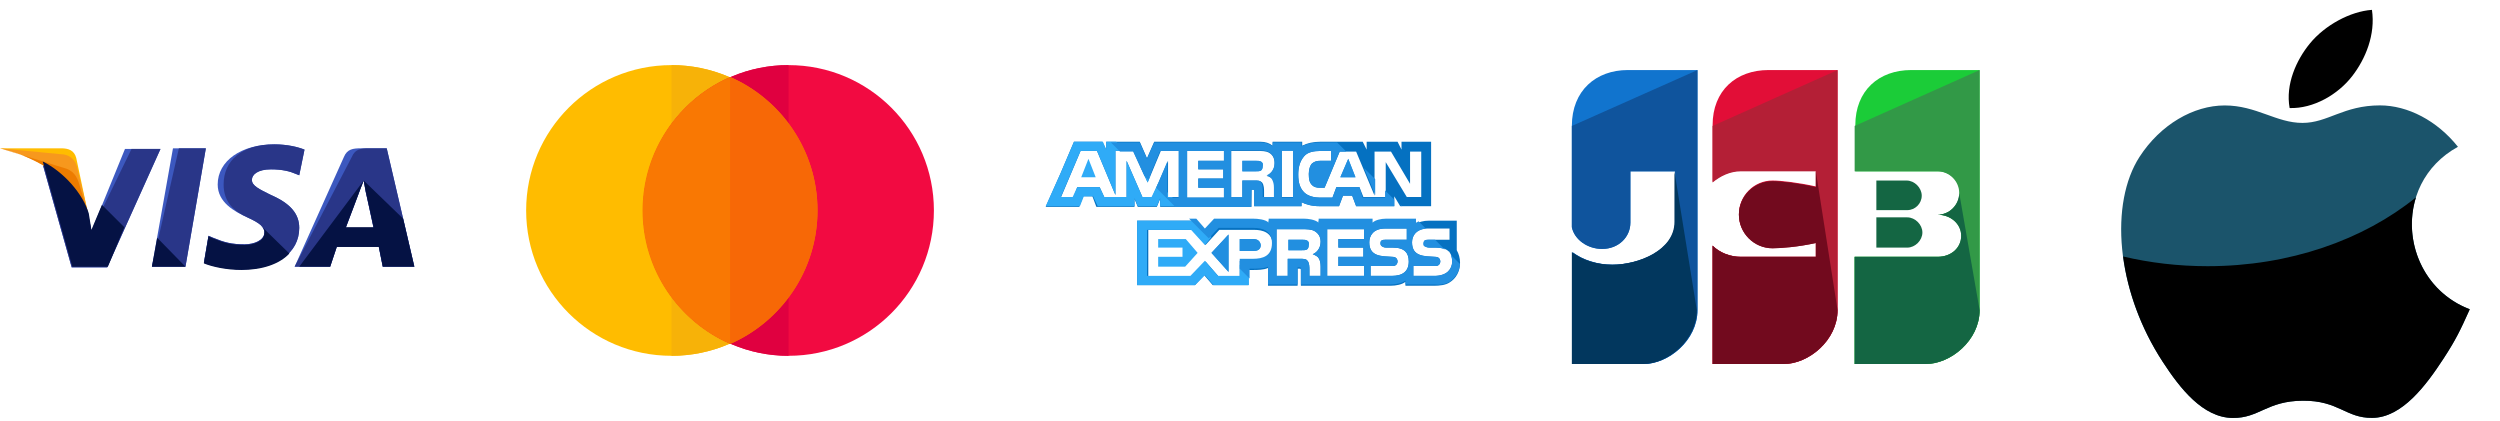 <svg width="3041" height="512" viewBox="0 0 3041 512" fill="none" xmlns="http://www.w3.org/2000/svg">
<g clip-path="url(#clip0_539_174)">
<path d="M1315.2 215.599H1332.8L1324 193.199L1315.2 215.599Z" fill="#2FABF7"/>
<path d="M1533.6 196.4C1532 195.6 1529.6 195.6 1527.2 195.6H1511.2V208.4H1527.2C1529.6 208.4 1532 208.4 1533.6 207.6C1535.2 206.8 1536 204.4 1536 202C1536.8 198.8 1535.2 197.2 1533.6 196.4Z" fill="#228FE0"/>
<path d="M1704.8 172.4V182L1700 172.4H1662.4V182L1657.6 172.4H1606.4C1597.6 172.4 1590.4 174 1584 177.2V172.4H1548V177.2C1544 174 1539.2 172.4 1532.8 172.4H1404L1395.2 192.4L1386.4 172.4H1345.6V182L1340.8 172.4H1306.4L1290.4 210L1272 251.6H1290.4H1312.8L1317.6 238.8H1328.8L1333.6 251.6H1380V242L1384 251.6H1407.2L1411.2 242V251.6H1522.4V230.8H1524C1525.6 230.8 1525.6 230.8 1525.6 233.2V250.8H1583.2V246C1588 248.4 1595.2 250.8 1604.8 250.8H1628.8L1633.6 238H1644.8L1649.6 250.8H1696V238.8L1703.2 250.8H1740.8V172.4H1704.8ZM1434.4 239.6H1420.8V195.6L1401.6 239.6H1389.6L1370.4 195.6V239.6H1343.2L1337.6 227.6H1310.4L1305.6 240.4H1290.4L1314.4 183.6H1334.4L1356.8 237.2V183.6H1378.4L1396 222L1412 183.6H1434.4V239.6ZM1488.8 195.6H1457.6V206H1488V217.2H1457.6V228.4H1488.8V240.4H1444V183.6H1488.8V195.6ZM1548.8 218.8C1550.4 222 1551.2 224.4 1551.2 229.2V240.4H1537.6V233.2C1537.6 230 1537.6 225.2 1535.2 222C1532.8 219.6 1530.4 219.6 1525.6 219.6H1511.2V240.4H1497.6V183.6H1528C1535.2 183.6 1540 183.6 1544 186C1548 188.4 1550.4 192.4 1550.4 198.8C1550.4 207.6 1544.8 212.4 1540.8 214C1544.8 214.8 1547.2 217.2 1548.8 218.8ZM1572.8 239.6H1559.2V182.8H1572.8V239.6ZM1730.4 239.6H1711.2L1685.6 197.2V239.6H1658.4L1653.6 227.6H1625.6L1620.8 240.4H1605.6C1599.2 240.4 1591.2 238.8 1586.4 234C1581.6 229.2 1579.2 222.8 1579.2 212.4C1579.2 204.4 1580.8 196.4 1586.4 190C1590.4 185.2 1597.6 183.6 1606.4 183.6H1619.2V195.6H1606.4C1601.6 195.6 1599.2 196.4 1596 198.8C1593.6 201.2 1592 206 1592 211.6C1592 218 1592.8 222 1596 225.2C1598.4 227.6 1601.6 228.4 1605.6 228.4H1611.2L1629.6 184.4H1649.6L1672 238V184.4H1692L1715.2 223.6V184.4H1728.8V239.6H1730.4Z" fill="#0571C1"/>
<path d="M1630.4 215.599H1648.8L1640 193.199L1630.4 215.599Z" fill="#228FE0"/>
<path d="M1494.4 330.799V285.199L1473.6 307.599L1494.4 330.799Z" fill="#228FE0"/>
<path d="M1408.8 290.801V301.201H1438.4V312.401H1408.8V324.401H1441.6L1456.8 307.601L1442.4 290.801H1408.8Z" fill="#2FABF7"/>
<path d="M1524.8 290.801H1508V305.201H1525.6C1530.4 305.201 1533.6 302.801 1533.6 298.001C1532.8 293.201 1529.6 290.801 1524.8 290.801Z" fill="#228FE0"/>
<path d="M1772 304.4V268.4H1762.4H1738.4C1731.2 268.4 1725.6 270 1721.6 273.2V268.4H1684.8C1679.2 268.4 1672 270 1668.8 273.2V268.4H1604V273.2C1599.2 269.2 1590.4 268.4 1586.4 268.4H1543.2V273.2C1539.2 269.2 1529.6 268.4 1524.8 268.4H1476.8L1465.6 280.4L1455.2 268.4H1383.2V346.8H1453.6L1464.8 334.8L1475.2 346.8H1518.4V328.4H1524C1529.6 328.4 1536.8 328.4 1542.4 326V347.6H1578.4V326.8H1580C1582.4 326.8 1582.4 326.8 1582.4 329.2V347.6H1691.2C1698.4 347.6 1705.6 346 1709.6 342.8V347.6H1744C1751.2 347.6 1758.4 346.8 1763.2 343.6C1771.2 338.8 1776 330 1776 319.6C1776 314 1774.4 308.4 1772 304.4ZM1524 317.2H1508V336.4H1482.4L1466.4 318L1449.6 336.4H1396.8V279.6H1450.4L1466.4 298L1483.2 279.6H1525.6C1536 279.6 1548 282.8 1548 298C1547.2 314 1536 317.2 1524 317.2ZM1604 314C1605.6 316.4 1606.4 319.6 1606.4 324.4V335.6H1592.8V328.4C1592.8 325.2 1592.8 319.6 1590.4 317.2C1588.8 314.8 1585.6 314.8 1580.8 314.8H1566.4V335.6H1552.8V278.8H1583.2C1589.6 278.8 1595.2 278.8 1599.2 281.2C1603.2 283.6 1606.4 287.6 1606.4 294C1606.4 302.8 1600.8 307.6 1596.8 309.2C1600.8 310.8 1603.2 312.4 1604 314ZM1659.2 290.8H1628V301.2H1658.4V312.4H1628V323.6H1659.2V335.6H1614.4V278.8H1659.2V290.8ZM1692.8 335.6H1667.2V323.6H1692.8C1695.2 323.6 1696.8 323.6 1698.4 322C1699.2 321.2 1700 319.6 1700 318C1700 316.4 1699.2 314.8 1698.4 314C1697.6 313.2 1696 312.4 1693.6 312.4C1680.8 311.6 1665.6 312.4 1665.6 294.8C1665.6 286.8 1670.4 278 1684.8 278H1711.2V291.6H1686.4C1684 291.6 1682.4 291.6 1680.8 292.4C1679.2 293.2 1679.2 294.8 1679.2 296.4C1679.2 298.8 1680.8 299.6 1682.4 300.4C1684 301.2 1685.6 301.2 1687.2 301.2H1694.4C1701.6 301.2 1706.4 302.8 1709.6 306C1712 308.4 1713.6 312.4 1713.6 318C1713.6 330 1706.4 335.6 1692.8 335.6ZM1761.6 330C1758.4 333.2 1752.8 335.6 1744.8 335.6H1719.2V323.6H1744.8C1747.2 323.6 1748.8 323.6 1750.4 322C1751.2 321.2 1752 319.6 1752 318C1752 316.4 1751.2 314.8 1750.4 314C1749.6 313.2 1748 312.4 1745.6 312.4C1732.8 311.6 1717.6 312.4 1717.6 294.8C1717.6 286.8 1722.4 278 1736.8 278H1763.2V291.6H1739.2C1736.8 291.6 1735.2 291.6 1733.6 292.4C1732 293.2 1732 294.8 1732 296.4C1732 298.8 1732.8 299.6 1735.2 300.4C1736.8 301.2 1738.4 301.2 1740 301.2H1747.2C1754.4 301.2 1759.2 302.8 1762.4 306C1763.2 306 1763.2 306.8 1763.2 306.8C1765.6 310 1766.4 314 1766.4 318C1766.4 322.8 1764.8 326.8 1761.6 330Z" fill="#0571C1"/>
<path d="M1589.6 292.4C1588 291.6 1585.6 291.6 1583.2 291.6H1567.2V304.4H1583.2C1585.6 304.4 1588 304.4 1589.6 303.6C1591.2 302.8 1592 300.4 1592 298C1592.8 294.8 1591.2 293.2 1589.6 292.4Z" fill="#228FE0"/>
<path d="M1533.6 196.4C1532 195.6 1529.6 195.6 1527.2 195.6H1511.2V208.4H1527.2C1529.6 208.4 1532 208.4 1533.6 207.6C1535.2 206.8 1536 204.4 1536 202C1536.8 198.8 1535.2 197.2 1533.6 196.4Z" fill="#228FE0"/>
<path d="M1630.4 215.599H1648.8L1640 193.199L1630.4 215.599Z" fill="#228FE0"/>
<path d="M1494.4 330.799V285.199L1473.6 307.599L1494.4 330.799Z" fill="#228FE0"/>
<path d="M1524.8 290.801H1508V305.201H1525.6C1530.4 305.201 1533.6 302.801 1533.6 298.001C1532.8 293.201 1529.6 290.801 1524.8 290.801Z" fill="#228FE0"/>
<path d="M1589.6 292.4C1588 291.6 1585.6 291.6 1583.2 291.6H1567.2V304.4H1583.2C1585.6 304.4 1588 304.4 1589.6 303.6C1591.2 302.8 1592 300.4 1592 298C1592.8 294.8 1591.2 293.2 1589.6 292.4Z" fill="#228FE0"/>
<path d="M1519.2 334L1508 322V335.6H1481.6L1465.6 317.2L1448 335.6H1395.2V279.6H1448.8L1465.6 298L1473.6 288.4L1453.6 268.4H1383.2V346.8H1453.6L1465.6 334.8L1476 346.8H1519.2V334Z" fill="#2FABF7"/>
<path d="M1436 250.8L1425.6 239.6H1420.8V234.8L1408.8 222.8L1400.8 239.6H1389.6L1370.4 195.6V239.6H1343.2L1337.6 227.6H1310.4L1304.8 239.6H1290.4L1314.4 183.6H1334.4L1356.8 237.2V183.6H1368.8L1357.6 172.4H1345.6V182L1341.6 172.4H1306.4L1290.4 210L1272 250.8H1290.4H1313.6L1318.4 238.8H1329.6L1335.2 250.8H1380V241.2L1384 250.8H1407.2L1411.2 241.2V250.8H1436Z" fill="#2FABF7"/>
<path d="M1399.2 214.001L1386.4 201.201L1396 222.001L1399.2 214.001Z" fill="#2FABF7"/>
<path d="M1763.21 342.8C1770.41 338 1775.21 330 1776.01 321.2L1764.81 310C1765.61 312.4 1766.41 314.8 1766.41 318C1766.41 322.8 1764.81 326.8 1761.61 330C1758.41 333.2 1752.81 335.6 1744.81 335.6H1719.21V323.6H1744.81C1747.21 323.6 1748.81 323.6 1750.41 322C1751.21 321.2 1752.01 319.6 1752.01 318C1752.01 316.4 1751.21 314.8 1750.41 314C1749.61 313.2 1748.01 312.4 1745.61 312.4C1732.81 311.6 1717.61 312.4 1717.61 294.8C1717.61 286.8 1722.41 279.6 1734.41 278L1725.61 269.2C1724.01 270 1723.21 270.8 1722.41 270.8V266H1685.61C1680.01 266 1672.81 267.6 1669.61 270.8V266H1604.01V270.8C1599.21 266.8 1590.41 266 1586.41 266H1543.21V270.8C1539.21 266.8 1529.61 266 1524.81 266H1476.81L1465.61 278L1455.21 266H1446.41L1470.41 290L1482.41 277.2H1524.81C1535.21 277.2 1547.21 280.4 1547.21 295.6C1547.21 311.6 1536.01 314.8 1524.01 314.8H1508.01V326.8L1520.01 338.8V326.8H1524.01C1529.61 326.8 1536.81 326.8 1542.41 324.4V346H1578.41V325.2H1580.01C1582.41 325.2 1582.41 325.2 1582.41 327.6V346H1691.21C1698.41 346 1705.61 344.4 1709.61 341.2V346H1744.01C1750.41 346.8 1757.61 346 1763.21 342.8ZM1604.01 314C1605.61 316.4 1606.41 319.6 1606.41 324.4V335.6H1592.81V328.4C1592.81 325.2 1592.81 319.6 1590.41 317.2C1588.81 314.8 1585.61 314.8 1580.81 314.8H1566.41V335.6H1552.81V278.8H1583.21C1589.61 278.8 1595.21 278.8 1599.21 281.2C1603.21 283.6 1606.41 287.6 1606.41 294C1606.41 302.8 1600.81 307.6 1596.81 309.2C1600.81 310.8 1603.21 312.4 1604.01 314ZM1659.21 290.8H1628.01V301.2H1658.41V312.4H1628.01V323.6H1659.21V335.6H1614.41V278.8H1659.21V290.8ZM1692.81 335.6H1667.21V323.6H1692.81C1695.21 323.6 1696.81 323.6 1698.41 322C1699.21 321.2 1700.01 319.6 1700.01 318C1700.01 316.4 1699.21 314.8 1698.41 314C1697.61 313.2 1696.01 312.4 1693.61 312.4C1680.81 311.6 1665.61 312.4 1665.61 294.8C1665.61 286.8 1670.41 278 1684.81 278H1711.21V291.6H1686.41C1684.01 291.6 1682.41 291.6 1680.81 292.4C1679.21 293.2 1679.21 294.8 1679.21 296.4C1679.21 298.8 1680.81 299.6 1682.41 300.4C1684.01 301.2 1685.61 301.2 1687.21 301.2H1694.41C1701.61 301.2 1706.41 302.8 1709.61 306C1712.01 308.4 1713.61 312.4 1713.61 318C1713.61 330 1706.41 335.6 1692.81 335.6Z" fill="#228FE0"/>
<path d="M1731.2 296.4C1731.2 298.8 1732 299.6 1734.4 300.4C1736 301.2 1737.6 301.2 1739.2 301.2H1746.4C1751.2 301.2 1754.4 302 1757.6 303.6L1745.6 291.6H1738.4C1736 291.6 1734.4 291.6 1732.8 292.4C1732 293.2 1731.2 294.8 1731.2 296.4Z" fill="#228FE0"/>
<path d="M1703.2 248.398L1704.8 250.798H1705.6L1703.2 248.398Z" fill="#228FE0"/>
<path d="M1659.2 204.398L1672.8 237.198V217.998L1659.2 204.398Z" fill="#228FE0"/>
<path d="M1522.4 230.799H1524C1525.6 230.799 1525.6 230.799 1525.6 233.199V250.799H1583.2V245.999C1588 248.399 1595.2 250.799 1604.8 250.799H1628.8L1633.6 237.999H1644.8L1649.6 250.799H1696V242.799L1684.8 231.599V240.399H1657.6L1653.6 227.599H1625.6L1620.8 240.399H1605.6C1599.2 240.399 1591.2 238.799 1586.4 233.999C1581.6 229.199 1579.2 222.799 1579.2 212.399C1579.2 204.399 1580.8 196.399 1586.4 189.999C1590.4 185.199 1597.6 183.599 1606.4 183.599H1619.2V195.599H1606.4C1601.6 195.599 1599.2 196.399 1596 198.799C1593.6 201.199 1592 205.999 1592 211.599C1592 217.999 1592.8 221.999 1596 225.199C1598.4 227.599 1601.6 228.399 1605.6 228.399H1611.2L1629.6 184.399H1637.6L1626.4 173.199H1605.6C1596.8 173.199 1589.6 174.799 1583.2 177.999V173.199H1548V177.999C1544 174.799 1539.2 173.199 1532.8 173.199H1404L1395.2 193.199L1386.4 173.199H1351.2L1362.4 184.399H1378.4L1392 213.999L1396.8 218.799L1411.2 183.599H1433.6V240.399H1420V196.399L1406.4 228.399L1429.6 251.599H1521.6L1522.4 230.799ZM1559.2 183.599H1572.8V240.399H1559.2V183.599ZM1488.8 195.599H1457.6V205.999H1488V217.199H1457.6V228.399H1488.8V240.399H1444V183.599H1488.8V195.599ZM1511.2 239.599H1497.6V182.799H1528C1535.2 182.799 1540 182.799 1544 185.199C1548 187.599 1550.4 191.599 1550.4 197.999C1550.4 206.799 1544.8 211.599 1540.8 213.199C1544 213.999 1546.4 216.399 1547.2 217.999C1548.8 221.199 1549.6 223.599 1549.6 228.399V239.599H1536V232.399C1536 229.199 1536 224.399 1533.6 221.199C1532.8 219.599 1530.4 219.599 1525.6 219.599H1511.2V239.599Z" fill="#228FE0"/>
</g>
<path d="M816.8 432.799C914.444 432.799 993.6 353.643 993.6 255.999C993.6 158.355 914.444 79.199 816.8 79.199C719.156 79.199 640 158.355 640 255.999C640 353.643 719.156 432.799 816.8 432.799Z" fill="#FFBC00"/>
<path d="M816.797 79.199C914.397 79.199 993.597 158.399 993.597 255.999C993.597 353.599 914.397 432.799 816.797 432.799" fill="#F7B208"/>
<path d="M959.198 432.799C1056.84 432.799 1136 353.643 1136 255.999C1136 158.355 1056.84 79.199 959.198 79.199C861.555 79.199 782.398 158.355 782.398 255.999C782.398 353.643 861.555 432.799 959.198 432.799Z" fill="#F20A41"/>
<path d="M959.198 432.799C861.598 432.799 782.398 353.599 782.398 255.999C782.398 158.399 860.798 79.199 959.198 79.199" fill="#E00040"/>
<path d="M888.002 93.6C825.602 120.8 781.602 183.2 781.602 256C781.602 328.8 825.602 391.2 888.002 418.4C950.402 391.2 994.402 328.8 994.402 256C994.402 183.2 950.402 120.8 888.002 93.6Z" fill="#F97803"/>
<path d="M888 418.4C950.4 391.2 994.4 328.8 994.4 256C994.4 183.2 950.4 120.8 888 93.6" fill="#F76806"/>
<path d="M184.797 324.4L210.397 180.4H250.397L225.597 324.4H184.797Z" fill="#3C58BF"/>
<path d="M184.797 324.4L217.597 180.4H250.397L225.597 324.4H184.797Z" fill="#293688"/>
<path d="M370.4 182C362.4 178.8 349.6 175.6 333.6 175.6C293.6 175.6 264.8 195.6 264.8 224.4C264.8 246 284.8 257.2 300.8 264.4C316.8 271.6 321.6 276.4 321.6 282.8C321.6 292.4 308.8 297.2 297.6 297.2C281.6 297.2 272.8 294.8 259.2 289.2L253.6 286.8L248 319.6C257.6 323.6 275.2 327.6 293.6 327.6C336 327.6 364 307.6 364 277.2C364 260.4 353.6 247.6 329.6 237.2C315.2 230 306.4 226 306.4 218.8C306.4 212.4 313.6 206 329.6 206C343.2 206 352.8 208.4 360 211.6L364 213.2L370.4 182Z" fill="#3C58BF"/>
<path d="M370.4 182C362.4 178.8 349.6 175.6 333.6 175.6C293.6 175.6 272 195.6 272 224.4C272 246 284.8 257.2 300.8 264.4C316.8 271.6 321.6 276.4 321.6 282.8C321.6 292.4 308.8 297.2 297.6 297.2C281.6 297.2 272.8 294.8 259.2 289.2L253.6 286.8L248 319.6C257.6 323.6 275.2 327.6 293.6 327.6C336 327.6 364 307.6 364 277.2C364 260.4 353.6 247.6 329.6 237.2C315.2 230 306.4 226 306.4 218.8C306.4 212.4 313.6 206 329.6 206C343.2 206 352.8 208.4 360 211.6L364 213.2L370.4 182Z" fill="#293688"/>
<path d="M439.198 180.4C429.598 180.4 422.398 181.2 418.398 190.8L358.398 324.4H401.598L409.598 300.4H460.798L465.598 324.4H503.998L470.398 180.4H439.198ZM420.798 276.4C423.198 269.2 436.798 234 436.798 234C436.798 234 439.998 225.2 442.398 219.6L444.798 233.2C444.798 233.2 452.798 269.2 454.398 277.2H420.798V276.4Z" fill="#3C58BF"/>
<path d="M448.798 180.4C439.198 180.4 431.998 181.2 427.998 190.8L358.398 324.4H401.598L409.598 300.4H460.798L465.598 324.4H503.998L470.398 180.4H448.798ZM420.798 276.4C423.998 268.4 436.798 234 436.798 234C436.798 234 439.998 225.2 442.398 219.6L444.798 233.2C444.798 233.2 452.798 269.2 454.398 277.2H420.798V276.4Z" fill="#293688"/>
<path d="M111.203 281.199L107.203 260.399C100.003 236.399 76.803 209.999 51.203 197.199L87.203 325.199H130.403L195.203 181.199H152.003L111.203 281.199Z" fill="#3C58BF"/>
<path d="M111.203 281.199L107.203 260.399C100.003 236.399 76.803 209.999 51.203 197.199L87.203 325.199H130.403L195.203 181.199H160.003L111.203 281.199Z" fill="#293688"/>
<path d="M0 180.4L7.2 182C58.4 194 93.6 224.4 107.2 260.4L92.8 192.4C90.4 182.8 83.2 180.4 74.4 180.4H0Z" fill="#FFBC00"/>
<path d="M0 180.4C51.2 192.4 93.6 223.6 107.2 259.6L93.6 202.8C91.2 193.2 83.2 187.6 74.4 187.6L0 180.4Z" fill="#F7981D"/>
<path d="M0 180.4C51.2 192.4 93.6 223.6 107.2 259.6L97.6 228.4C95.2 218.8 92 209.2 80.8 205.2L0 180.4Z" fill="#ED7C00"/>
<path d="M151.2 276.4L124 249.2L111.2 279.6L108 259.6C100.8 235.6 77.6 209.2 52 196.4L88 324.4H131.2L151.2 276.4Z" fill="#051244"/>
<path d="M225.597 324.401L191.197 289.201L184.797 324.401H225.597Z" fill="#051244"/>
<path d="M317.6 274.801C320.8 278.001 322.4 280.401 321.6 283.601C321.6 293.201 308.8 298.001 297.6 298.001C281.6 298.001 272.8 295.601 259.2 290.001L253.6 287.601L248 320.401C257.6 324.401 275.2 328.401 293.6 328.401C319.2 328.401 340 321.201 352 308.401L317.6 274.801Z" fill="#051244"/>
<path d="M364 324.4H401.6L409.6 300.4H460.8L465.6 324.4H504L490.4 266L442.4 219.6L444.8 232.4C444.8 232.4 452.8 268.4 454.4 276.4H420.8C424 268.4 436.8 234 436.8 234C436.8 234 440 225.2 442.4 219.6" fill="#051244"/>
<g clip-path="url(#clip1_539_174)">
<path d="M2861.22 92.584C2877.41 71.696 2889.68 42.152 2885.24 12C2858.77 13.84 2827.86 30.768 2809.81 52.832C2793.36 72.832 2779.84 102.56 2785.12 131.44C2814.05 132.344 2843.91 115.008 2861.22 92.584Z" fill="black"/>
<path d="M2989.84 178.543C2964.44 146.671 2928.72 128.199 2894.99 128.199C2850.48 128.199 2831.64 149.511 2800.72 149.511C2768.83 149.511 2744.6 128.263 2706.1 128.263C2668.27 128.263 2627.99 151.383 2602.46 190.903C2566.57 246.575 2572.69 351.199 2630.89 440.335C2651.7 472.239 2679.48 508.079 2715.84 508.407C2748.2 508.727 2757.33 487.655 2801.18 487.415C2845.01 487.159 2853.34 508.679 2885.64 508.311C2922.02 508.023 2951.35 468.295 2972.15 436.391C2987.06 413.543 2992.63 402.015 3004.2 376.207C2920.01 344.183 2906.52 224.487 2989.84 178.543Z" fill="#1B546B"/>
<path d="M2938.77 240.08C2875.14 291.6 2785.18 323.792 2685.33 323.792C2649.55 323.792 2615.04 319.648 2582.56 311.984C2588.06 353.792 2603.72 398.72 2630.9 440.328C2651.71 472.232 2679.49 508.072 2715.85 508.4C2748.21 508.72 2757.34 487.648 2801.19 487.408C2845.02 487.152 2853.35 508.672 2885.64 508.304C2922.03 508.016 2951.35 468.288 2972.15 436.384C2987.07 413.536 2992.63 402.008 3004.21 376.2C2946.96 354.44 2922.45 292.176 2938.77 240.08Z" fill="black"/>
</g>
<path d="M1980 85.199C1941.6 85.199 1912 109.999 1912 153.199V276.399C1915.2 291.599 1931.2 302.799 1948.8 302.799C1968.8 302.799 1983.2 288.399 1983.2 270.799V208.399H2037.6V269.999C2037.6 304.399 1993.6 321.999 1961.6 321.999C1943.2 321.999 1925.6 316.399 1912.8 306.799V442.799H1999.2C2029.6 442.799 2064.8 413.999 2064.8 377.199V85.199H1980Z" fill="#1174CE"/>
<path d="M1912 153.199V276.399C1915.2 291.599 1931.2 302.799 1948.8 302.799C1968.8 302.799 1983.2 288.399 1983.2 270.799V208.399H2037.6V269.999C2037.6 304.399 1993.6 321.999 1961.6 321.999C1943.2 321.999 1925.6 316.399 1912.8 306.799V442.799H1999.2C2029.6 442.799 2064.8 413.999 2064.8 377.199V85.199" fill="#0F549D"/>
<path d="M2036.8 208.4V270C2036.8 304.4 1992.8 322 1960.8 322C1942.4 322 1924.8 316.4 1912 306.8V442.8H1998.4C2028.8 442.8 2064 414 2064 377.2" fill="#02375E"/>
<path d="M2282.4 301.2H2320C2329.6 301.2 2338.4 292.4 2338.4 282.8C2338.4 273.2 2329.6 264.4 2320 264.4H2282.4V301.2Z" fill="#146643"/>
<path d="M2324.8 85.199C2285.6 85.199 2256.8 109.999 2256.8 152.399V208.399H2357.6C2372 208.399 2384 220.399 2384 234.799C2384 249.199 2372 261.199 2357.6 261.199C2373.6 261.199 2386.4 272.399 2386.4 286.799C2386.4 301.199 2374.4 312.399 2357.6 312.399H2256V442.799H2342.4C2372.8 442.799 2408 413.999 2408 377.199V85.199H2324.8Z" fill="#1BCC38"/>
<path d="M2256 153.199V208.399H2356.8C2371.2 208.399 2383.2 220.399 2383.2 234.799C2383.2 249.199 2371.2 261.199 2356.8 261.199C2372.8 261.199 2385.6 272.399 2385.6 286.799C2385.6 301.199 2373.6 312.399 2356.8 312.399H2256V442.799H2342.4C2372.8 442.799 2408 413.999 2408 377.199V85.199" fill="#329947"/>
<path d="M2383.2 234.799C2383.2 249.199 2371.2 261.199 2356.8 261.199C2372.8 261.199 2385.6 272.399 2385.6 286.799C2385.6 301.199 2373.6 312.399 2356.8 312.399H2256V442.799H2342.4C2372.8 442.799 2408 413.999 2408 377.199" fill="#146643"/>
<path d="M2337.6 238C2337.6 228.4 2328.8 219.6 2319.2 219.6H2282.4V255.6H2320C2329.6 255.6 2337.6 247.6 2337.6 238Z" fill="#146643"/>
<path d="M2151.2 85.199C2112 85.199 2083.2 109.999 2083.2 152.399V221.199C2092.8 213.199 2104.8 207.599 2117.6 207.599H2208.8V226.799C2187.2 221.999 2166.4 219.599 2156 219.599C2133.6 219.599 2115.2 237.999 2115.2 260.399C2115.2 282.799 2133.6 301.199 2156 301.199C2166.4 301.199 2187.2 299.599 2208.8 294.799V312.399H2117.6C2104.8 312.399 2092 307.599 2083.2 298.799V442.799H2169.6C2200 442.799 2235.2 413.999 2235.2 377.199V85.199H2151.2Z" fill="#E20E37"/>
<path d="M2083.2 153.199V221.999C2092.8 213.999 2104.8 208.399 2117.6 208.399H2208.8V227.599C2187.2 222.799 2166.4 220.399 2156 220.399C2133.6 220.399 2115.2 238.799 2115.2 261.199C2115.2 283.599 2133.6 301.999 2156 301.999C2166.4 301.999 2187.2 300.399 2208.8 295.599V312.399H2117.6C2104.8 312.399 2092 307.599 2083.2 298.799V442.799H2169.6C2200 442.799 2235.2 413.999 2235.2 377.199V85.199" fill="#B41F36"/>
<path d="M2208.8 208.4V227.6C2187.2 222.8 2166.4 220.4 2156 220.4C2133.6 220.4 2115.2 238.8 2115.2 261.2C2115.2 283.6 2133.6 302 2156 302C2166.4 302 2187.2 300.4 2208.8 295.6V312.4H2117.6C2104.8 312.4 2092 307.6 2083.2 298.8V442.8H2169.6C2200 442.8 2235.2 414 2235.2 377.2" fill="#720A1E"/>
<defs>
<clipPath id="clip0_539_174">
<rect width="504" height="504" fill="white" transform="translate(1272 8)"/>
</clipPath>
<clipPath id="clip1_539_174">
<rect width="496.412" height="496.412" fill="white" transform="translate(2544 12)"/>
</clipPath>
</defs>
</svg>
